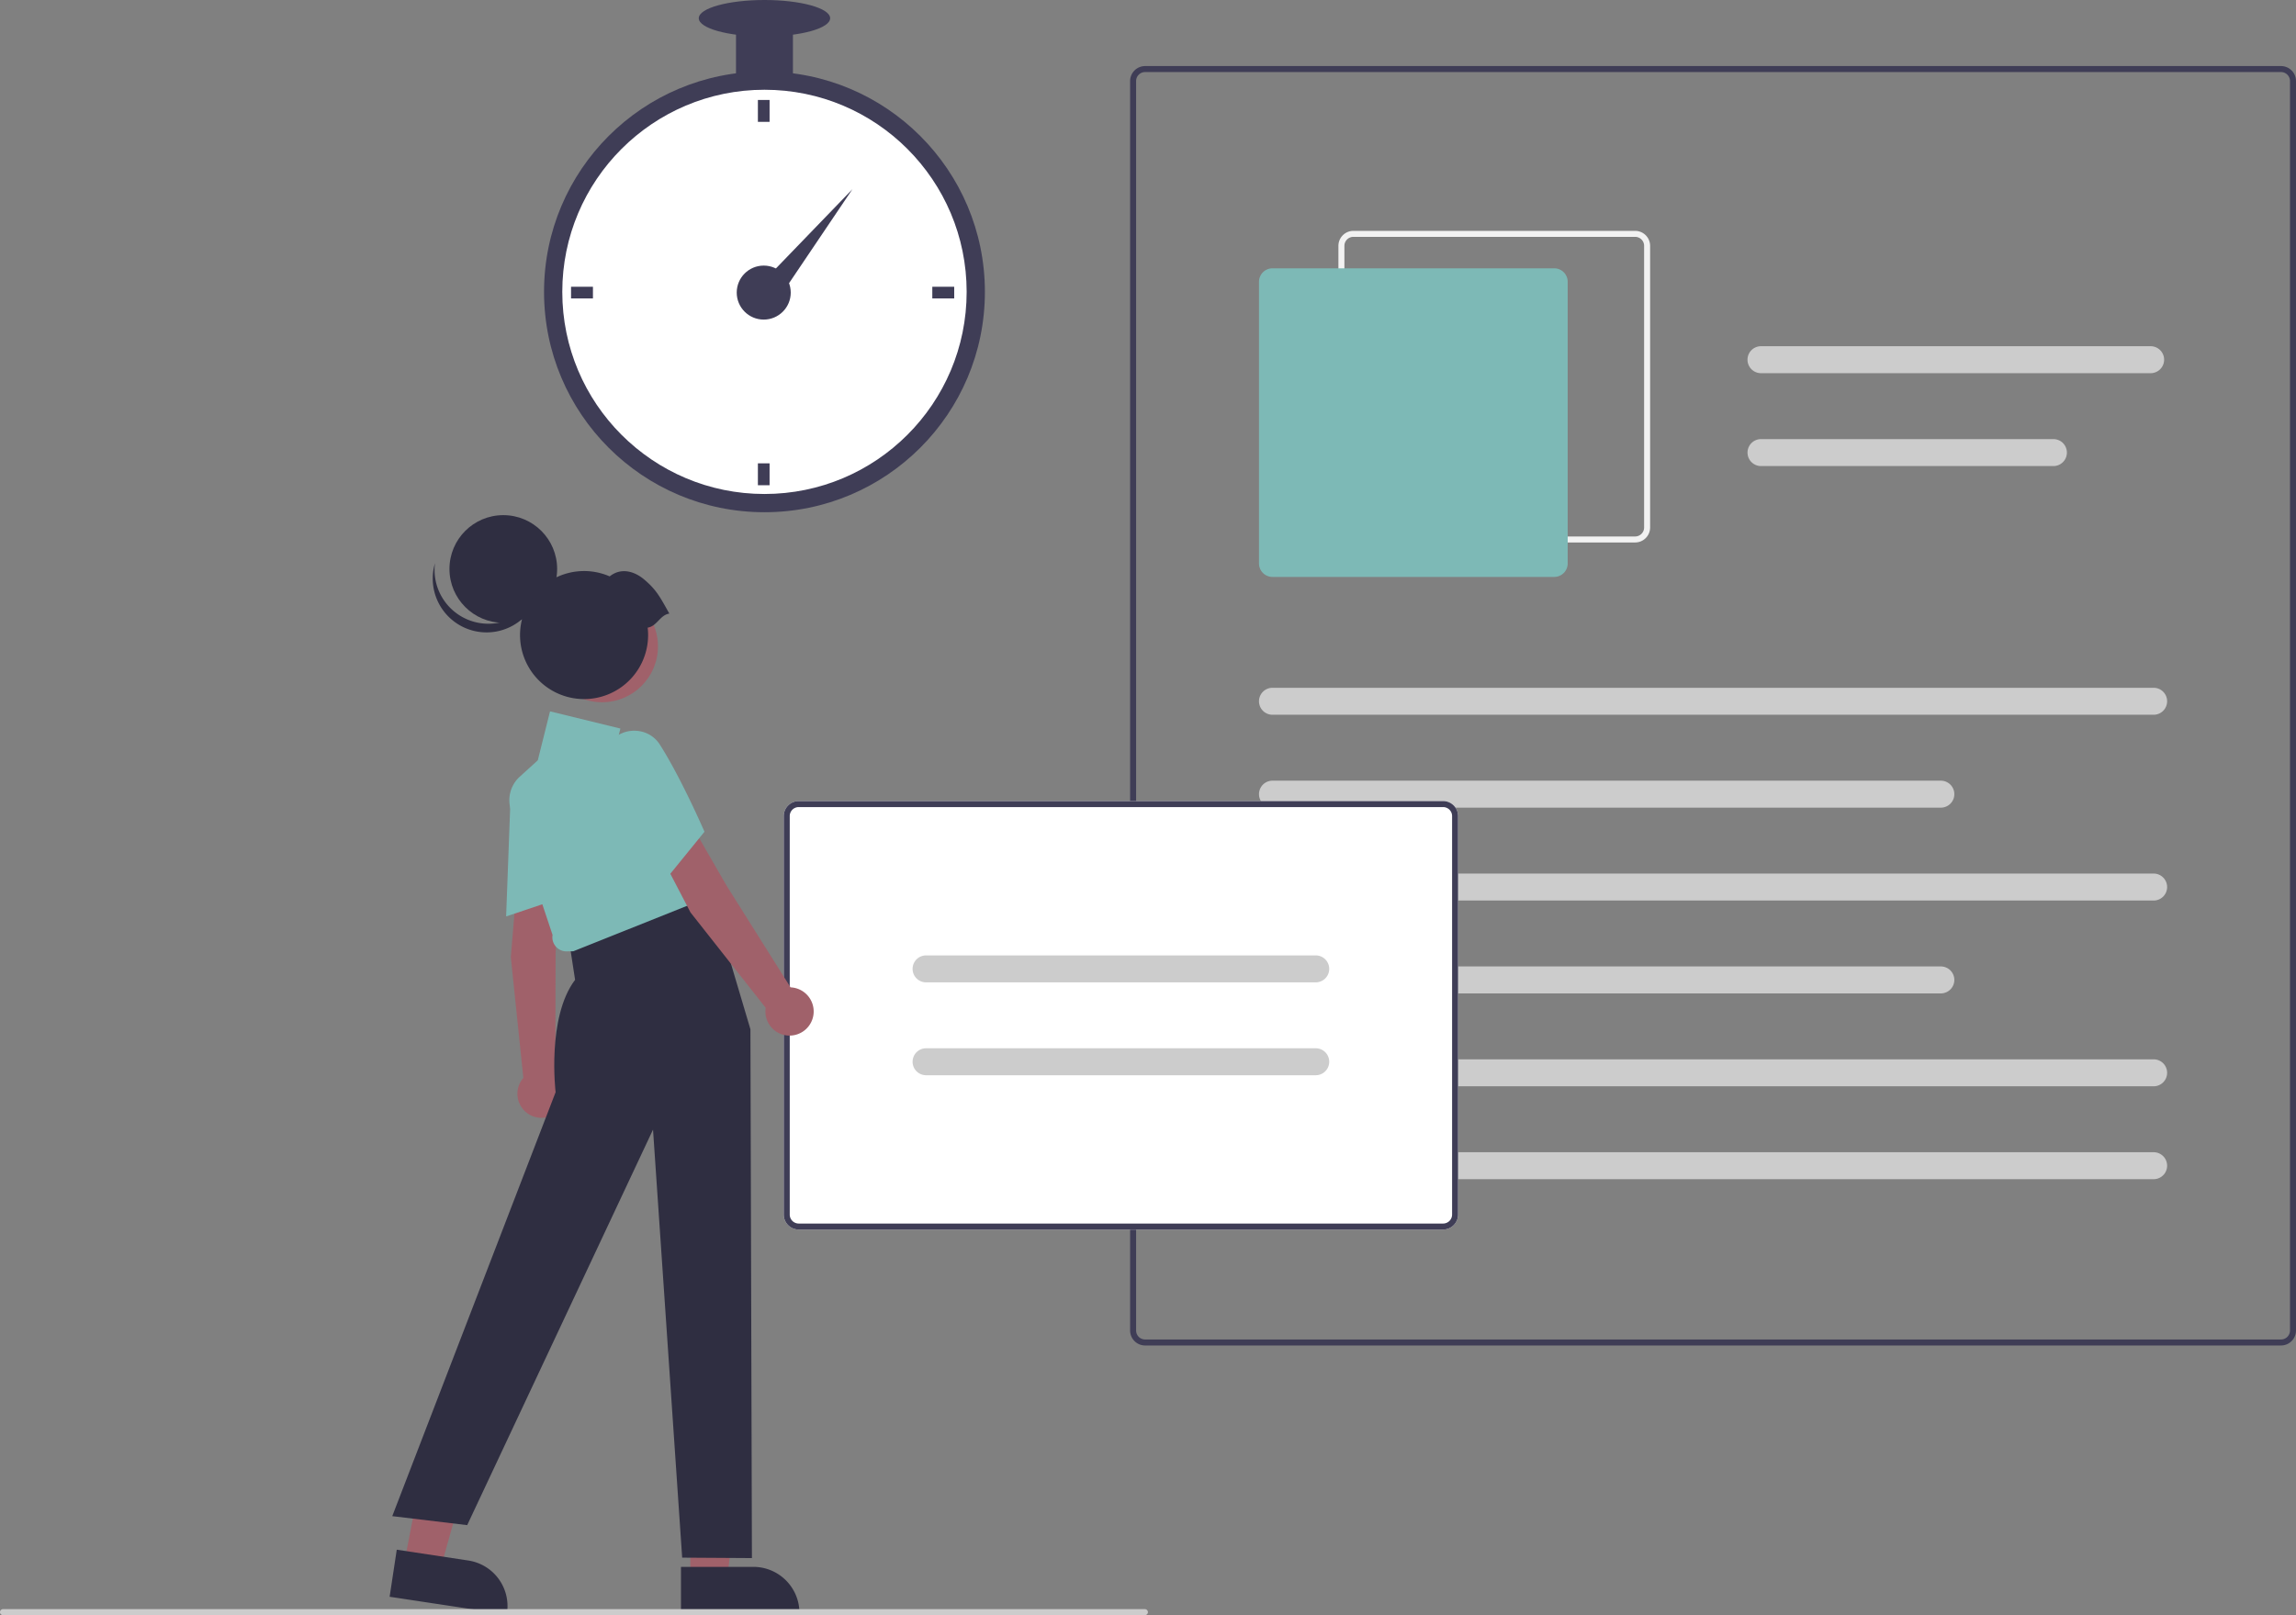 <?xml version="1.0" encoding="utf-8"?>
<svg xmlns="http://www.w3.org/2000/svg" width="486.725" height="342.489" viewBox="0 0 486.725 342.489">
  <rect x="0" y="0" width="486.725" height="342.489" fill="#808080" stroke="none"/>
  <g id="Group_33115" data-name="Group 33115" transform="translate(-407.352 -5551.512)">
    <path id="Path_13893" data-name="Path 13893" d="M838.01,462.8H597.21a3.18,3.18,0,0,1-3.177-3.177V194.677a3.18,3.18,0,0,1,3.177-3.177h240.8a3.18,3.18,0,0,1,3.177,3.177V459.62a3.18,3.18,0,0,1-3.177,3.177ZM597.21,192.771a1.908,1.908,0,0,0-1.906,1.906V459.62a1.908,1.908,0,0,0,1.906,1.906h240.8a1.908,1.908,0,0,0,1.906-1.906V194.677a1.908,1.908,0,0,0-1.906-1.906Z" transform="translate(52.89 5374.021)" fill="#3f3d56"/>
    <path id="Path_13894" data-name="Path 13894" d="M726.433,312.577H666.71a3.18,3.18,0,0,1-3.177-3.177V249.677a3.18,3.18,0,0,1,3.177-3.177h59.723a3.18,3.18,0,0,1,3.177,3.177V309.4a3.18,3.18,0,0,1-3.177,3.177ZM666.71,247.771a1.908,1.908,0,0,0-1.906,1.906V309.4a1.908,1.908,0,0,0,1.906,1.906h59.723a1.908,1.908,0,0,0,1.906-1.906V249.677a1.908,1.908,0,0,0-1.906-1.906Z" transform="translate(27.547 5353.965)" fill="#f2f2f2"/>
    <path id="Path_13895" data-name="Path 13895" d="M699.616,324.442H639.892a2.862,2.862,0,0,1-2.859-2.859V261.859A2.862,2.862,0,0,1,639.892,259h59.724a2.862,2.862,0,0,1,2.859,2.859v59.723A2.862,2.862,0,0,1,699.616,324.442Z" transform="translate(37.21 5349.408)" fill="#7db9b6"/>
    <path id="Path_13896" data-name="Path 13896" d="M826.687,404.718H639.892a2.859,2.859,0,0,1,0-5.718H826.687a2.859,2.859,0,1,1,0,5.718Z" transform="translate(37.21 5298.357)" fill="#ccc"/>
    <path id="Path_13897" data-name="Path 13897" d="M781.577,435.718H639.892a2.859,2.859,0,0,1,0-5.718H781.577a2.859,2.859,0,1,1,0,5.718Z" transform="translate(37.21 5287.055)" fill="#ccc"/>
    <path id="Path_13898" data-name="Path 13898" d="M885.488,290.718h-82.6a2.859,2.859,0,0,1,0-5.718h82.6a2.859,2.859,0,1,1,0,5.718Z" transform="translate(-22.227 5339.926)" fill="#ccc"/>
    <path id="Path_13899" data-name="Path 13899" d="M864.876,321.718H802.893a2.859,2.859,0,0,1,0-5.718h61.983a2.859,2.859,0,1,1,0,5.718Z" transform="translate(-22.227 5328.623)" fill="#ccc"/>
    <path id="Path_13900" data-name="Path 13900" d="M826.687,466.718H639.892a2.859,2.859,0,0,1,0-5.718H826.687a2.859,2.859,0,1,1,0,5.718Z" transform="translate(37.21 5275.75)" fill="#ccc"/>
    <path id="Path_13901" data-name="Path 13901" d="M781.577,497.718H639.892a2.859,2.859,0,0,1,0-5.718H781.577a2.859,2.859,0,1,1,0,5.718Z" transform="translate(37.21 5264.445)" fill="#ccc"/>
    <path id="Path_13902" data-name="Path 13902" d="M826.687,528.718H639.892a2.859,2.859,0,0,1,0-5.718H826.687a2.859,2.859,0,1,1,0,5.718Z" transform="translate(37.21 5253.141)" fill="#ccc"/>
    <path id="Path_13903" data-name="Path 13903" d="M826.687,559.718H639.892a2.859,2.859,0,0,1,0-5.718H826.687a2.859,2.859,0,1,1,0,5.718Z" transform="translate(37.21 5241.838)" fill="#ccc"/>
    <path id="Path_13904" data-name="Path 13904" d="M618.241,527.667H481.64a3.18,3.18,0,0,1-3.177-3.177v-84.5a3.18,3.18,0,0,1,3.177-3.177h136.6a3.18,3.18,0,0,1,3.177,3.177v84.5a3.18,3.18,0,0,1-3.177,3.177Z" transform="translate(95.032 5284.57)" fill="#fff"/>
    <path id="Path_13905" data-name="Path 13905" d="M618.241,527.667H481.64a3.18,3.18,0,0,1-3.177-3.177v-84.5a3.18,3.18,0,0,1,3.177-3.177h136.6a3.18,3.18,0,0,1,3.177,3.177v84.5a3.18,3.18,0,0,1-3.177,3.177Zm-136.6-89.585a1.908,1.908,0,0,0-1.906,1.906v84.5a1.908,1.908,0,0,0,1.906,1.906h136.6a1.908,1.908,0,0,0,1.906-1.906v-84.5a1.908,1.908,0,0,0-1.906-1.906Z" transform="translate(95.032 5284.57)" fill="#3f3d56"/>
    <path id="Path_13906" data-name="Path 13906" d="M606.918,494.029h-82.6a2.859,2.859,0,0,1,0-5.718h82.6a2.859,2.859,0,0,1,0,5.718Z" transform="translate(79.352 5265.791)" fill="#ccc"/>
    <path id="Path_13907" data-name="Path 13907" d="M606.918,525.029h-82.6a2.859,2.859,0,1,1,0-5.718h82.6a2.859,2.859,0,0,1,0,5.718Z" transform="translate(79.352 5254.486)" fill="#ccc"/>
    <path id="Path_13908" data-name="Path 13908" d="M230.334,487.648h7.789l3.705-30.045h-11.5Z" transform="translate(323.362 5398.66)" fill="#a0616a"/>
    <path id="Path_13909" data-name="Path 13909" d="M444.174,692.389h15.341a9.776,9.776,0,0,1,9.776,9.775v.318H444.174Z" transform="translate(107.535 5191.375)" fill="#2f2e41"/>
    <path id="Path_13910" data-name="Path 13910" d="M134.876,482.535l7.7,1.164,8.155-29.153-10.1-1.718Z" transform="translate(358.169 5400.4)" fill="#a0616a"/>
    <path id="Path_13911" data-name="Path 13911" d="M348.483,686.659l15.168,2.293h0a9.776,9.776,0,0,1,8.2,11.127l-.047.314-24.834-3.754Z" transform="translate(142.978 5193.465)" fill="#2f2e41"/>
    <path id="Path_13912" data-name="Path 13912" d="M388.824,462.043l8.649,2.266-.575,14.022-.071,25.53a5.116,5.116,0,1,1-6.771.851L387.4,479.088Z" transform="translate(128.238 5275.369)" fill="#a0616a"/>
    <path id="Path_13913" data-name="Path 13913" d="M386.748,432.831a7.06,7.06,0,0,1,4.364-6.278,6.6,6.6,0,0,1,7.145,1.149,6.293,6.293,0,0,1,2.1,4.867c.023,8.214-1.832,20.187-1.85,20.307l-.03.19-12.641,4.257Z" transform="translate(128.809 5288.52)" fill="#7db9b6"/>
    <path id="Path_13914" data-name="Path 13914" d="M395.5,470.592l19.335-5.005,8.938,30.1.318,112.14-14.786-.093-6.181-90.763-39.392,83.867-15.884-1.906,34.627-89.9s-1.906-15.884,4.13-23.826l-1.271-8.26Z" transform="translate(142.659 5274.076)" fill="#2f2e41"/>
    <path id="Path_13915" data-name="Path 13915" d="M396.707,456.667a2.963,2.963,0,0,1-.632-2.383l-8.82-26.459a6.732,6.732,0,0,1,1.857-7.1l3.829-3.48,2.595-10.379,14.913,3.645-1.229,4.915,6.749-1.227,14.215,31.661-29.714,11.877-1.463.023A2.962,2.962,0,0,1,396.707,456.667Z" transform="translate(128.416 5295.49)" fill="#7db9b6"/>
    <path id="Path_13916" data-name="Path 13916" d="M434.907,448.537l8.521-2.708,7.009,12.158L464.023,479.6a5.116,5.116,0,1,1-5.268,4.339l-15.943-20.235Z" transform="translate(110.914 5281.281)" fill="#a0616a"/>
    <path id="Path_13917" data-name="Path 13917" d="M418.839,423.915a7.059,7.059,0,0,1,.333-7.639,6.6,6.6,0,0,1,6.653-2.848,6.293,6.293,0,0,1,4.374,2.992c4.41,6.93,9.243,18.041,9.291,18.152l.077.177L431.158,445.1Z" transform="translate(117.125 5293.133)" fill="#7db9b6"/>
    <circle id="Ellipse_2911" data-name="Ellipse 2911" cx="11.849" cy="11.849" r="11.849" transform="translate(523.135 5676.724)" fill="#a0616a"/>
    <circle id="Ellipse_2912" data-name="Ellipse 2912" cx="11.413" cy="11.413" r="11.413" transform="translate(502.632 5660.748)" fill="#2f2e41"/>
    <path id="Path_13918" data-name="Path 13918" d="M366.465,368.092A11.414,11.414,0,0,0,384.09,362.1a11.414,11.414,0,1,1-22.264-4.681A11.41,11.41,0,0,0,366.465,368.092Z" transform="translate(137.736 5313.52)" fill="#2f2e41"/>
    <path id="Path_13919" data-name="Path 13919" d="M422.216,369.074c-1.992-3.567-2.755-5.057-5.324-7.226-2.272-1.918-5.066-2.482-7.32-.664a13.575,13.575,0,1,0,8.053,10.864C419.584,371.772,420.256,369.349,422.216,369.074Z" transform="translate(127.026 5312.551)" fill="#2f2e41"/>
    <path id="Path_13920" data-name="Path 13920" d="M459.673,707.771H217.6a.635.635,0,1,1,0-1.271H459.673a.635.635,0,1,1,0,1.271Z" transform="translate(190.385 5186.23)" fill="#ccc"/>
    <g id="Group_33114" data-name="Group 33114" transform="translate(5815 22816.404)">
      <circle id="Ellipse_2916" data-name="Ellipse 2916" cx="46.728" cy="46.728" r="46.728" transform="translate(-5292.318 -17249.73)" fill="#3f3d56"/>
      <circle id="Ellipse_2917" data-name="Ellipse 2917" cx="42.86" cy="42.86" r="42.86" transform="translate(-5288.45 -17245.861)" fill="#fff"/>
      <circle id="Ellipse_2918" data-name="Ellipse 2918" cx="5.725" cy="5.725" r="5.725" transform="translate(-5251.471 -17208.574)" fill="#3f3d56"/>
      <rect id="Rectangle_25262" data-name="Rectangle 25262" width="2.476" height="4.642" transform="translate(-5246.983 -17243.695)" fill="#3f3d56"/>
      <rect id="Rectangle_25263" data-name="Rectangle 25263" width="2.476" height="4.642" transform="translate(-5246.983 -17166.641)" fill="#3f3d56"/>
      <rect id="Rectangle_25264" data-name="Rectangle 25264" width="2.476" height="4.642" transform="translate(-5281.951 -17204.086) rotate(90)" fill="#3f3d56"/>
      <rect id="Rectangle_25267" data-name="Rectangle 25267" width="2.476" height="4.642" transform="translate(-5205.368 -17204.086) rotate(90)" fill="#3f3d56"/>
      <path id="Path_13927" data-name="Path 13927" d="M0,4.838,2.116,0l26.51,14.682Z" transform="matrix(0.259, -0.966, 0.966, 0.259, -5248.54, -17200.922)" fill="#3f3d56"/>
      <rect id="Rectangle_25266" data-name="Rectangle 25266" width="12.069" height="13.925" transform="translate(-5251.625 -17261.023)" fill="#3f3d56"/>
      <ellipse id="Ellipse_2919" data-name="Ellipse 2919" cx="13.925" cy="3.868" rx="13.925" ry="3.868" transform="translate(-5259.516 -17264.893)" fill="#3f3d56"/>
    </g>
  </g>
</svg>